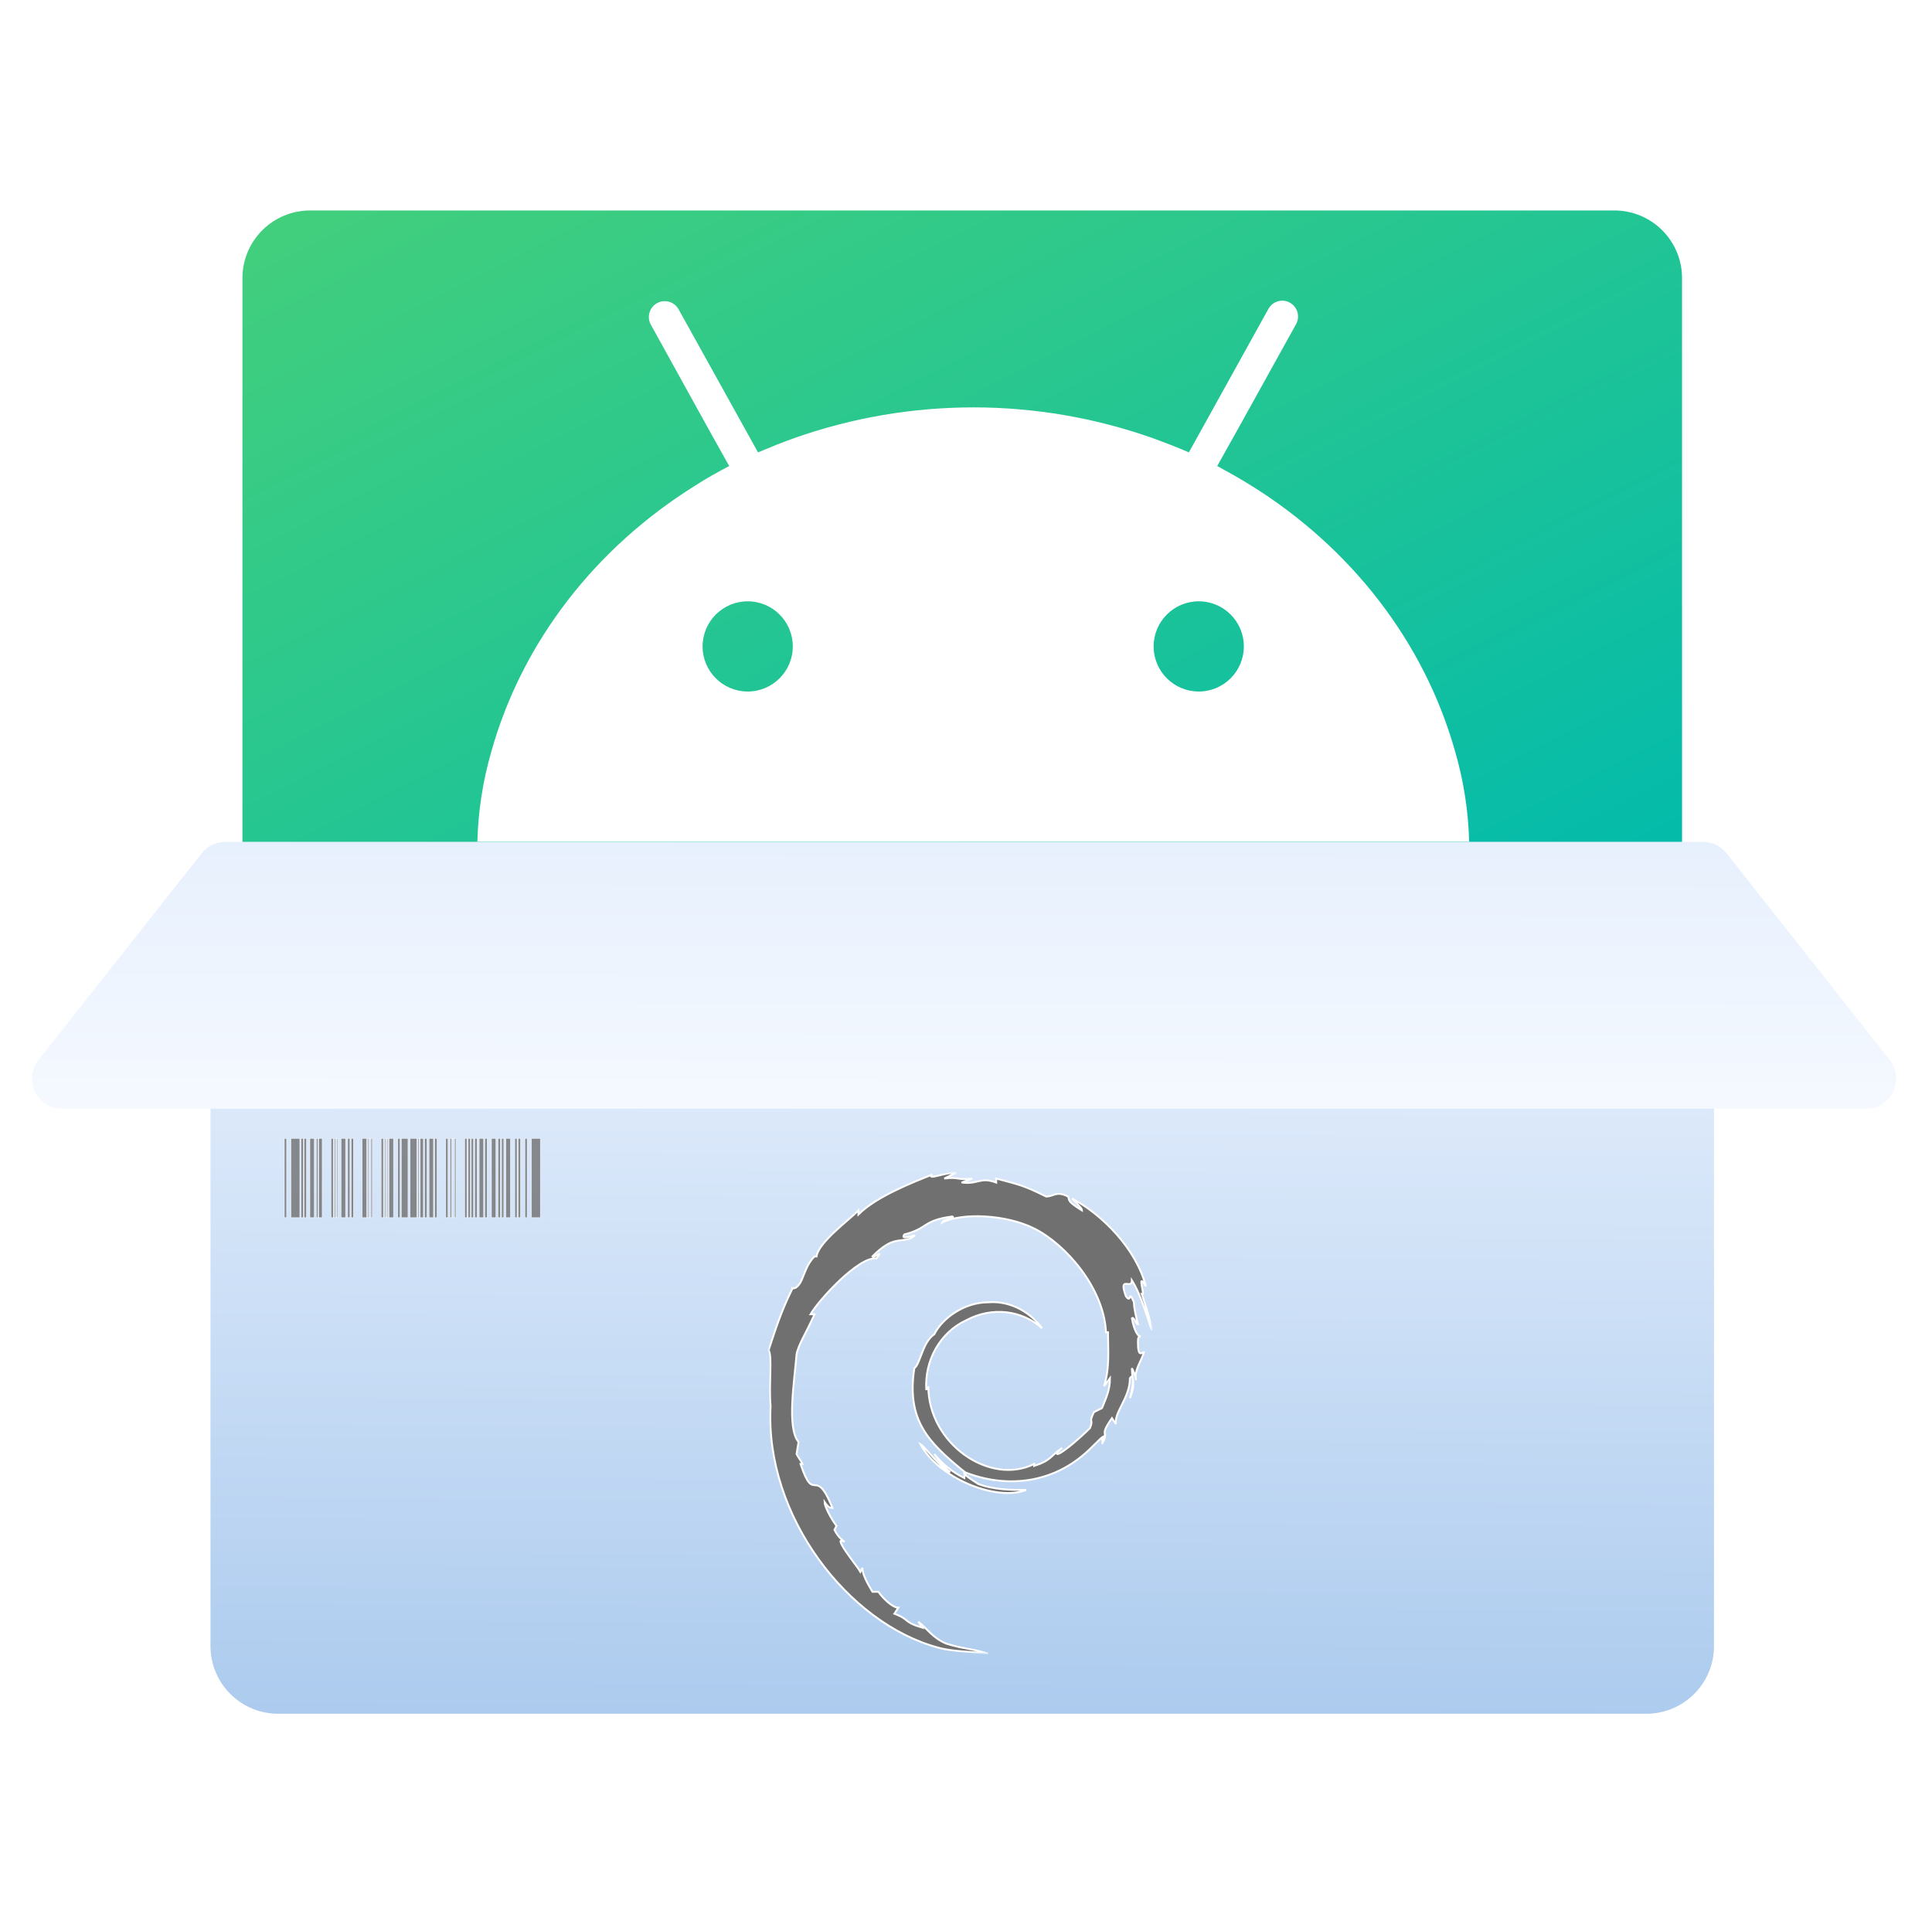 <svg xmlns="http://www.w3.org/2000/svg" xmlns:xlink="http://www.w3.org/1999/xlink" width="514" height="512" viewBox="0 0 514 512" fill="none"><defs><linearGradient id="linear_0" x1="96.37%" y1="96.011%" x2="2.84%" y2="0%" gradientUnits="objectBoundingBox"><stop offset="0" stop-color="#00BAAD" stop-opacity="1" /><stop offset="1" stop-color="#43CF7C" stop-opacity="1" /></linearGradient><filter id="filter_2" x="60.5" y="54" width="387" height="204" filterUnits="userSpaceOnUse" color-interpolation-filters="sRGB"><feFlood flood-opacity="0" result="BackgroundImageFix"/>
          <feColorMatrix in="SourceAlpha" type="matrix" values="0 0 0 0 0 0 0 0 0 0 0 0 0 0 0 0 0 0 127 0"/>
          <feOffset dx="0" dy="0"/>
          <feGaussianBlur stdDeviation="1"/>
          <feColorMatrix type="matrix" values="0 0 0 0 0 0 0 0 0 0 0 0 0 0 0 0 0 0 0.5 0"/>
          <feBlend mode="normal" in2="BackgroundImageFix" result="effect1_Shadow"/>
          <feBlend mode="normal" in="SourceGraphic" in2="effect1_Shadow" result="shape"/></filter><linearGradient id="linear_1" x1="50%" y1="100%" x2="51%" y2="0%" gradientUnits="objectBoundingBox"><stop offset="0" stop-color="#ACCBEE" stop-opacity="1" /><stop offset="1" stop-color="#E7F0FD" stop-opacity="1" /></linearGradient><filter id="filter_4" x="52" y="254" width="404" height="204" filterUnits="userSpaceOnUse" color-interpolation-filters="sRGB"><feFlood flood-opacity="0" result="BackgroundImageFix"/>
          <feColorMatrix in="SourceAlpha" type="matrix" values="0 0 0 0 0 0 0 0 0 0 0 0 0 0 0 0 0 0 127 0"/>
          <feOffset dx="0" dy="0"/>
          <feGaussianBlur stdDeviation="1"/>
          <feColorMatrix type="matrix" values="0 0 0 0 0 0 0 0 0 0 0 0 0 0 0 0 0 0 0.5 0"/>
          <feBlend mode="normal" in2="BackgroundImageFix" result="effect1_Shadow"/>
          <feBlend mode="normal" in="SourceGraphic" in2="effect1_Shadow" result="shape"/></filter><filter id="filter_12" x="-7" y="-7" width="276" height="156" filterUnits="userSpaceOnUse" color-interpolation-filters="sRGB"><feFlood flood-opacity="0" result="BackgroundImageFix"/>
          <feColorMatrix in="SourceAlpha" type="matrix" values="0 0 0 0 0 0 0 0 0 0 0 0 0 0 0 0 0 0 127 0"/>
          <feOffset dx="0" dy="-2"/>
          <feGaussianBlur stdDeviation="3.5"/>
          <feColorMatrix type="matrix" values="0 0 0 0 0 0 0 0 0 0 0 0 0 0 0 0 0 0 0.5 0"/>
          <feBlend mode="normal" in2="BackgroundImageFix" result="effect1_Shadow"/>
          <feBlend mode="normal" in="SourceGraphic" in2="effect1_Shadow" result="shape"/></filter><linearGradient id="linear_2" x1="50%" y1="100%" x2="51%" y2="0%" gradientUnits="objectBoundingBox"><stop offset="0" stop-color="#F5F9FF" stop-opacity="1" /><stop offset="1" stop-color="#E7F0FD" stop-opacity="1" /></linearGradient><filter id="filter_14" x="-6" y="220" width="521" height="79" filterUnits="userSpaceOnUse" color-interpolation-filters="sRGB"><feFlood flood-opacity="0" result="BackgroundImageFix"/>
          <feColorMatrix in="SourceAlpha" type="matrix" values="0 0 0 0 0 0 0 0 0 0 0 0 0 0 0 0 0 0 127 0"/>
          <feOffset dx="0" dy="0"/>
          <feGaussianBlur stdDeviation="2"/>
          <feColorMatrix type="matrix" values="0 0 0 0 0 0 0 0 0 0 0 0 0 0 0 0 0 0 0.5 0"/>
          <feBlend mode="normal" in2="BackgroundImageFix" result="effect1_Shadow"/>
          <feBlend mode="normal" in="SourceGraphic" in2="effect1_Shadow" result="shape"/></filter><rect id="path_0" x="0" y="0" width="101.975" height="128" /></defs><g opacity="1" transform="translate(2 0)  rotate(0 256 256)"><g id="矩形 1" filter="url(#filter_2)"><path id="矩形 1" fill-rule="evenodd" fill="url(#linear_0)" transform="translate(62.5 56)  rotate(0 191.5 100)" opacity="1" d="M0,200L383,200L383,18C383,13.226 381.104,8.648 377.728,5.272C374.352,1.896 369.774,-1.0658141036401503e-14 365,-7.105427357601002e-15L18,0C13.226,-3.552713678800501e-15 8.648,1.896 5.272,5.272C1.896,8.648 -3.552713678800501e-15,13.226 -3.552713678800501e-15,18L0,200Z " /></g><g id="矩形 2" filter="url(#filter_4)"><path id="矩形 2" fill-rule="evenodd" fill="url(#linear_1)" transform="translate(54 256)  rotate(0 200 100)" opacity="1" d="M1.1021821192326181e-15,182C0,186.774 1.896,191.352 5.272,194.728C8.648,198.104 13.226,200 18,200L382,200C391.941,200 400,191.941 400,182L400,0L0,0Z " /></g><g opacity="1" transform="translate(125 82)  rotate(0 131 71)"><g id="形状" filter="url(#filter_12)"><path id="形状" fill-rule="evenodd" style="fill:#FFFFFF" transform="translate(0 0)  rotate(0 131 71)" opacity="1" d="M218.175,3.052c0.309,1.075 0.177,2.23 -0.364,3.208l-15.892,28.66l-5.079,9.08c1.533,0.834 3.061,1.683 4.581,2.55c1.52,0.867 3.019,1.761 4.499,2.681c26.42,16.46 46.001,41.479 54.221,70.77c2.267,7.796 3.515,15.853 3.72,23.97h-263.86c0.203,-8.127 1.451,-16.194 3.72,-24c8.201,-29.26 27.8,-54.28 54.199,-70.74c1.472,-0.955 2.966,-1.86 4.48,-2.721c1.512,-0.86 3.048,-1.696 4.599,-2.509l-5.079,-9.08l-15.81,-28.61c-1.061,-2.03 -0.309,-4.536 1.694,-5.648c2.003,-1.11 4.528,-0.419 5.686,1.558l16.101,29l5.079,9.151c1.599,-0.671 3.219,-1.34 4.86,-2.001c1.633,-0.646 3.282,-1.265 4.95,-1.86c30.742,-10.818 64.258,-10.818 95,0c1.67,0.59 3.309,1.241 4.95,1.86c1.639,0.621 3.259,1.29 4.86,2.001l5.079,-9.151l16.101,-29.05c0.741,-1.34 2.156,-2.173 3.689,-2.17c0.702,0.004 1.391,0.187 2,0.53c0.982,0.54 1.705,1.448 2.016,2.522z M83.92,92c0,-6.627 -5.373,-12 -12,-12c-6.627,0 -12,5.373 -12,12c0,6.627 5.373,12 12,12c6.627,0 12,-5.373 12,-12z M203.92,92c0,-6.627 -5.373,-12 -12,-12c-6.627,0 -12,5.373 -12,12c0,6.627 5.373,12 12,12c6.627,0 12,-5.373 12,-12z " /></g></g><g id="矩形 3" filter="url(#filter_14)"><path id="矩形 3" fill-rule="evenodd" fill="url(#linear_2)" transform="translate(-2 224)  rotate(0 256.5 35.5)" opacity="1" d="M10.232,58.042C8.332,60.448 7.974,63.729 9.311,66.488C10.648,69.248 13.445,71 16.511,71L496.489,71C499.555,71 502.352,69.248 503.689,66.488C505.026,63.729 504.668,60.448 502.768,58.042L459.337,3.042C457.82,1.121 455.506,2.6645352591003757e-15 453.058,-8.881784197001252e-16L59.942,0C57.494,-1.7763568394002505e-15 55.18,1.121 53.663,3.042Z " /></g><path id="文本 1" fill-rule="evenodd" style="fill:#707070" transform="translate(73.66 302.906)  rotate(0 34.047 10.547)" opacity="0.8" d="M0 0L0.59 0L0.59 21.09L0 21.09L0 0ZM1.76 0L1.76 21.09L4.1 21.09L4.1 0L1.76 0ZM5.03 0L5.03 21.09L4.45 21.09L4.45 0L5.03 0ZM5.27 0L5.27 21.09L5.86 21.09L5.86 0L5.27 0ZM7.96 0L6.79 0L6.79 21.09L7.96 21.09L7.96 0ZM8.54 21.09L8.54 0L8.89 0L8.89 21.09L8.54 21.09ZM9.13 21.09L10.06 21.09L10.06 0L9.13 0L9.13 21.09ZM12.41 0L12.41 21.09L12.99 21.09L12.99 0L12.41 0ZM13.34 0L13.34 21.09L13.58 21.09L13.58 0L13.34 0ZM14.16 21.09L13.92 21.09L13.92 0L14.16 0L14.16 21.09ZM16.27 0L16.27 21.09L15.09 21.09L15.09 0L16.27 0ZM16.85 0L16.85 21.09L17.44 21.09L17.44 0L16.85 0ZM18.37 0L18.37 21.09L17.78 21.09L17.78 0L18.37 0ZM20.71 21.09L20.71 0L21.88 0L21.88 21.09L20.71 21.09ZM22.47 21.09L22.47 0L22.23 0L22.23 21.09L22.47 21.09ZM23.4 21.09L23.4 0L23.05 0L23.05 21.09L23.4 21.09ZM25.74 21.09L25.74 0L26.33 0L26.33 21.09L25.74 21.09ZM26.67 21.09L26.67 0L26.91 0L26.91 21.09L26.67 21.09ZM27.26 21.09L27.26 0L27.5 0L27.5 21.09L27.26 21.09ZM27.84 0L27.84 21.09L29.02 21.09L29.02 0L27.84 0ZM30.77 21.09L30.77 0L30.19 0L30.19 21.09L30.77 21.09ZM31.12 0L32.88 0L32.88 21.09L31.12 21.09L31.12 0ZM33.46 21.09L35.22 21.09L35.22 0L33.46 0L33.46 21.09ZM35.8 0L35.56 0L35.56 21.09L35.8 21.09L35.8 0ZM36.15 0L36.15 21.09L36.98 21.09L36.98 0L36.15 0ZM37.91 0L37.91 21.09L37.32 21.09L37.32 0L37.91 0ZM38.49 21.09L39.66 21.09L39.66 0L38.49 0L38.49 21.09ZM40.01 21.09L40.59 21.09L40.59 0L40.01 0L40.01 21.09ZM42.94 21.09L42.94 0L43.52 0L43.52 21.09L42.94 21.09ZM44.11 21.09L44.45 21.09L44.45 0L44.11 0L44.11 21.09ZM45.28 0L45.28 21.09L45.63 21.09L45.63 0L45.28 0ZM48.55 0L48.55 21.09L47.97 21.09L47.97 0L48.55 0ZM48.9 21.09L49.48 21.09L49.48 0L48.9 0L48.9 21.09ZM49.73 21.09L50.31 21.09L50.31 0L49.73 0L49.73 21.09ZM51.24 21.09L50.66 21.09L50.66 0L51.24 0L51.24 21.09ZM51.83 0L51.83 21.09L53 21.09L53 0L51.83 0ZM53.34 0L53.93 0L53.93 21.09L53.34 21.09L53.34 0ZM56.27 0L55.1 0L55.1 21.09L56.27 21.09L56.27 0ZM56.86 21.09L56.86 0L57.45 0L57.45 21.09L56.86 21.09ZM58.37 0L57.79 0L57.79 21.09L58.37 21.09L58.37 0ZM60.13 0L60.13 21.09L58.96 21.09L58.96 0L60.13 0ZM61.3 21.09L61.89 21.09L61.89 0L61.3 0L61.3 21.09ZM62.23 0L62.23 21.09L62.82 21.09L62.82 0L62.23 0ZM63.99 0L64.58 0L64.58 21.09L63.99 21.09L63.99 0ZM65.75 21.09L65.75 0L68.09 0L68.09 21.09L65.75 21.09Z" /><path  id="文本 1" style="stroke:#FFFFFF; stroke-width:0.1; stroke-opacity:1; stroke-dasharray:0 0" transform="translate(73.66 302.906)  rotate(0 34.047 10.547)" d="M44.11,21.09L45.28,21.09L45.28,0L44.11,0L44.11,21.09Z M40.01,21.09L40.59,21.09L40.59,0L40.01,0L40.01,21.09Z M42.94,0L42.94,21.09L43.52,21.09L43.52,0L42.94,0Z M48.9,21.09L49.48,21.09L49.48,0L48.9,0L48.9,21.09Z M50.66,21.09L51.24,21.09L51.24,0L50.66,0L50.66,21.09Z M51.83,0L51.83,21.09L53,21.09L53,0L51.83,0Z M37.91,21.09L37.91,0L37.32,0L37.32,21.09L37.91,21.09Z M38.49,21.09L39.66,21.09L39.66,0L38.49,0L38.49,21.09Z M36.15,21.09L36.15,0L35.56,0L35.56,21.09L36.15,21.09Z M12.41,0L12.41,21.09L12.99,21.09L12.99,0L12.41,0Z M10.06,21.09L10.06,0L8.89,0L8.89,21.09L10.06,21.09Z M14.16,0L13.58,0L13.58,21.09L14.16,21.09L14.16,0Z M56.86,0L56.86,21.09L57.45,21.09L57.45,0L56.86,0Z M56.27,0L55.1,0L55.1,21.09L56.27,21.09L56.27,0Z M53.93,0L53.34,0L53.34,21.09L53.93,21.09L53.93,0Z M13.34,0L13.34,21.09L13.92,21.09L13.92,0L13.34,0Z M16.27,21.09L16.27,0L15.09,0L15.09,21.09L16.27,21.09Z M16.85,0L16.85,21.09L17.44,21.09L17.44,0L16.85,0Z M36.98,21.09L36.98,0L35.8,0L35.8,21.09L36.98,21.09Z M33.46,21.09L35.22,21.09L35.22,0L33.46,0L33.46,21.09Z M32.88,0L31.12,0L31.12,21.09L32.88,21.09L32.88,0Z M30.77,21.09L30.77,0L30.19,0L30.19,21.09L30.77,21.09Z M26.67,0L26.67,21.09L27.26,21.09L27.26,0L26.67,0Z M27.84,0L27.84,21.09L29.02,21.09L29.02,0L27.84,0Z M65.75,0L65.75,21.09L68.09,21.09L68.09,0L65.75,0Z M62.23,0L62.23,21.09L62.82,21.09L62.82,0L62.23,0Z M64.58,0L63.99,0L63.99,21.09L64.58,21.09L64.58,0Z M27.5,0L26.91,0L26.91,21.09L27.5,21.09L27.5,0Z M25.74,0L25.74,21.09L26.33,21.09L26.33,0L25.74,0Z M23.4,21.09L23.4,0L22.23,0L22.23,21.09L23.4,21.09Z M48.55,21.09L48.55,0L47.97,0L47.97,21.09L48.55,21.09Z M49.73,21.09L50.31,21.09L50.31,0L49.73,0L49.73,21.09Z M44.45,21.09L45.63,21.09L45.63,0L44.45,0L44.45,21.09Z M61.3,21.09L61.89,21.09L61.89,0L61.3,0L61.3,21.09Z M60.13,21.09L60.13,0L58.96,0L58.96,21.09L60.13,21.09Z M58.37,0L57.79,0L57.79,21.09L58.37,21.09L58.37,0Z M5.03,21.09L5.03,0L4.45,0L4.45,21.09L5.03,21.09Z M7.96,0L6.79,0L6.79,21.09L7.96,21.09L7.96,0Z M8.54,0L8.54,21.09L9.13,21.09L9.13,0L8.54,0Z M5.27,0L5.27,21.09L5.86,21.09L5.86,0L5.27,0Z M0.59,0L0,0L0,21.09L0.59,21.09L0.59,0Z M1.76,0L1.76,21.09L4.1,21.09L4.1,0L1.76,0Z M18.37,21.09L18.37,0L17.78,0L17.78,21.09L18.37,21.09Z M22.47,21.09L23.05,21.09L23.05,0L22.47,0L22.47,21.09Z M20.71,0L20.71,21.09L21.88,21.09L21.88,0L20.71,0Z " /><g opacity="1" transform="translate(202.481 312)  rotate(0 50.988 64)"><mask id="bg-mask" fill="white"><use xlink:href="#path_0"></use></mask><g mask="url(#bg-mask)" ><path id="路径 1" fill-rule="evenodd" style="fill:#707070" transform="translate(0 0)  rotate(0 50.988 64)" opacity="1" d="M6.28,30.72C6.22,30.69 6.22,30.67 6.28,30.72Z M48.86,11.68C49.93,12.22 46.74,12.22 46.21,13.28C51.52,10.62 63.2,11.15 70.64,14.87C79.14,19.12 89.23,30.8 89.76,42.49L90.29,42.49C90.29,46.74 90.82,52.05 89.23,56.83L90.82,54.71C90.82,57.89 89.76,60.02 88.7,62.67L86.57,63.73C84.98,66.92 86.57,65.33 85.51,67.98C83.39,70.11 78.61,74.36 77.01,74.89C75.95,74.89 77.54,73.83 78.07,73.29C74.89,75.42 75.42,76.48 70.64,78.07L70.64,77.54C58.95,83.39 42.49,72.23 42.49,56.83C42.49,57.89 41.96,57.36 41.96,57.89C41.43,49.93 45.68,42.49 52.58,39.3C59.49,35.59 67.45,36.65 72.76,41.43C70.11,37.71 64.8,33.99 58.42,34.52C52.05,34.52 46.21,38.77 44.08,43.02C40.9,45.15 40.37,50.99 38.77,52.05C36.65,65.86 42.49,71.7 51.52,79.14C51.9,79.39 52.13,79.59 52.26,79.75C62.83,83.9 74.42,82.81 83.39,75.42C86.04,73.29 88.17,70.64 89.23,70.11C88.17,71.7 89.23,71.17 88.7,72.23C90.82,68.51 87.63,70.64 91.35,65.33L92.41,66.92C91.88,63.73 96.13,60.02 96.13,54.71C96.53,54.1 96.78,54.18 96.88,54.72C96.78,53.95 96.66,53.12 96.66,52.05C97.07,52.86 97.47,53.67 97.64,54.48C97.59,52.08 99.37,49.72 99.85,47.8C99.32,47.8 98.26,49.39 98.26,45.15C98.26,43.02 98.79,44.08 98.79,43.55C98.26,43.55 97.2,41.96 96.66,38.77C97.2,38.24 97.73,40.37 98.26,40.37C97.73,38.24 97.2,36.12 97.2,34.52C95.6,30.8 96.66,35.05 95.07,32.93C92.95,27.09 96.66,31.34 96.66,28.68C99.32,32.93 100.91,39.3 101.98,41.96C101.44,38.77 100.38,35.59 99.32,32.4C100.38,32.93 97.73,26.02 100.38,30.27C97.73,20.18 88.7,11.15 80.73,6.9C82.32,8.5 83.39,9.56 83.39,10.09C79.14,7.44 80.2,7.44 79.67,6.37C76.48,4.78 75.95,6.37 73.83,6.37C67.45,3.19 66.39,3.19 60.55,1.59L60.55,2.66C56.3,1.06 55.77,3.19 51.52,2.66C50.99,2.66 53.11,2.12 54.17,1.59C50.46,2.12 50.46,1.06 46.74,1.59C47.8,1.06 48.86,0.53 49.93,0C46.74,0 41.96,2.12 43.55,0.53C38.24,2.66 28.68,6.37 23.9,11.15L23.9,10.09C21.24,12.75 13.28,18.59 12.75,22.31L12.22,22.31C10.09,24.43 9.56,27.09 8.5,29.21C7.36,31.11 6.49,30.84 6.28,30.72C6.31,30.74 6.34,30.77 6.37,30.8C3.19,37.18 1.59,42.49 0,47.27C1.06,48.86 0,56.3 0.53,62.14C-1.06,91.35 21.24,120.03 45.15,126.41C48.86,127.47 54.17,127.47 58.42,128C53.11,126.41 52.58,126.94 47.27,125.34C43.55,123.75 42.49,121.63 39.83,119.5L40.9,121.1C35.59,119.5 37.71,118.97 33.46,117.38L34.52,115.78C32.93,115.78 30.27,113.13 29.21,111.54L27.62,111.54C26.02,108.88 24.96,106.76 24.96,105.16L24.43,106.22C23.9,105.16 16.46,96.13 20.18,98.26C19.65,97.73 18.59,97.2 17.53,95.07L18.06,94.01C16.46,91.88 14.87,88.7 14.87,87.63C15.93,89.23 16.46,89.23 17,89.23C12.22,77.54 12.22,88.7 8.5,77.54L9.03,77.54C8.5,76.48 7.97,75.95 7.44,74.89L7.97,71.7C4.78,67.98 6.9,55.24 7.44,48.33C7.97,45.68 10.09,42.49 12.22,37.71L11.15,37.71C13.28,33.99 23.9,22.31 28.68,22.84C30.8,20.18 28.15,22.84 27.62,22.31C32.93,17 34.52,18.59 37.71,17.53C41.43,15.4 34.52,18.59 36.12,16.46C42.49,14.87 40.9,12.75 48.86,11.68Z M44.08,74.89C45.15,76.48 46.74,78.61 48.33,79.67C45.68,78.61 41.43,72.76 40.37,72.23C45.15,81.26 60.55,87.63 68.51,84.45C64.8,84.45 60.02,84.45 55.77,82.85C54.65,82.11 53.01,81.1 52.31,80.38C52.21,80.6 52.05,80.85 52.05,81.26C48.86,79.67 46.21,77.54 44.08,74.89Z M97.64,54.48C97.65,54.73 97.68,54.98 97.73,55.24C97.73,54.98 97.7,54.73 97.64,54.48Z M52.05,79.67C51.89,79.83 52.02,80.08 52.31,80.38C52.41,80.18 52.46,80 52.26,79.75C52.19,79.72 52.12,79.7 52.05,79.67Z M96.92,54.99C96.91,54.89 96.9,54.8 96.88,54.72C96.89,54.81 96.91,54.9 96.92,54.99Z M96.13,60.02C97.13,57.69 97.09,56.41 96.92,54.99C96.99,55.99 96.73,57.92 96.13,60.02Z " /><path  id="路径 1" style="stroke:#FFFFFF; stroke-width:0.5; stroke-opacity:1; stroke-dasharray:0 0" transform="translate(0 0)  rotate(0 50.988 64)" d="M6.28,30.72C6.22,30.69 6.22,30.67 6.28,30.72Z M48.86,11.68C49.93,12.22 46.74,12.22 46.21,13.28C51.52,10.62 63.2,11.15 70.64,14.87C79.14,19.12 89.23,30.8 89.76,42.49L90.29,42.49C90.29,46.74 90.82,52.05 89.23,56.83L90.82,54.71C90.82,57.89 89.76,60.02 88.7,62.67L86.57,63.73C84.98,66.92 86.57,65.33 85.51,67.98C83.39,70.11 78.61,74.36 77.01,74.89C75.95,74.89 77.54,73.83 78.07,73.29C74.89,75.42 75.42,76.48 70.64,78.07L70.64,77.54C58.95,83.39 42.49,72.23 42.49,56.83C42.49,57.89 41.96,57.36 41.96,57.89C41.43,49.93 45.68,42.49 52.58,39.3C59.49,35.59 67.45,36.65 72.76,41.43C70.11,37.71 64.8,33.99 58.42,34.52C52.05,34.52 46.21,38.77 44.08,43.02C40.9,45.15 40.37,50.99 38.77,52.05C36.65,65.86 42.49,71.7 51.52,79.14C51.9,79.39 52.13,79.59 52.26,79.75C62.83,83.9 74.42,82.81 83.39,75.42C86.04,73.29 88.17,70.64 89.23,70.11C88.17,71.7 89.23,71.17 88.7,72.23C90.82,68.51 87.63,70.64 91.35,65.33L92.41,66.92C91.88,63.73 96.13,60.02 96.13,54.71C96.53,54.1 96.78,54.18 96.88,54.72C96.78,53.95 96.66,53.12 96.66,52.05C97.07,52.86 97.47,53.67 97.64,54.48C97.59,52.08 99.37,49.72 99.85,47.8C99.32,47.8 98.26,49.39 98.26,45.15C98.26,43.02 98.79,44.08 98.79,43.55C98.26,43.55 97.2,41.96 96.66,38.77C97.2,38.24 97.73,40.37 98.26,40.37C97.73,38.24 97.2,36.12 97.2,34.52C95.6,30.8 96.66,35.05 95.07,32.93C92.95,27.09 96.66,31.34 96.66,28.68C99.32,32.93 100.91,39.3 101.98,41.96C101.44,38.77 100.38,35.59 99.32,32.4C100.38,32.93 97.73,26.02 100.38,30.27C97.73,20.18 88.7,11.15 80.73,6.9C82.32,8.5 83.39,9.56 83.39,10.09C79.14,7.44 80.2,7.44 79.67,6.37C76.48,4.78 75.95,6.37 73.83,6.37C67.45,3.19 66.39,3.19 60.55,1.59L60.55,2.66C56.3,1.06 55.77,3.19 51.52,2.66C50.99,2.66 53.11,2.12 54.17,1.59C50.46,2.12 50.46,1.06 46.74,1.59C47.8,1.06 48.86,0.53 49.93,0C46.74,0 41.96,2.12 43.55,0.53C38.24,2.66 28.68,6.37 23.9,11.15L23.9,10.09C21.24,12.75 13.28,18.59 12.75,22.31L12.22,22.31C10.09,24.43 9.56,27.09 8.5,29.21C7.36,31.11 6.49,30.84 6.28,30.72C6.31,30.74 6.34,30.77 6.37,30.8C3.19,37.18 1.59,42.49 0,47.27C1.06,48.86 0,56.3 0.53,62.14C-1.06,91.35 21.24,120.03 45.15,126.41C48.86,127.47 54.17,127.47 58.42,128C53.11,126.41 52.58,126.94 47.27,125.34C43.55,123.75 42.49,121.63 39.83,119.5L40.9,121.1C35.59,119.5 37.71,118.97 33.46,117.38L34.52,115.78C32.93,115.78 30.27,113.13 29.21,111.54L27.62,111.54C26.02,108.88 24.96,106.76 24.96,105.16L24.43,106.22C23.9,105.16 16.46,96.13 20.18,98.26C19.65,97.73 18.59,97.2 17.53,95.07L18.06,94.01C16.46,91.88 14.87,88.7 14.87,87.63C15.93,89.23 16.46,89.23 17,89.23C12.22,77.54 12.22,88.7 8.5,77.54L9.03,77.54C8.5,76.48 7.97,75.95 7.44,74.89L7.97,71.7C4.78,67.98 6.9,55.24 7.44,48.33C7.97,45.68 10.09,42.49 12.22,37.71L11.15,37.71C13.28,33.99 23.9,22.31 28.68,22.84C30.8,20.18 28.15,22.84 27.62,22.31C32.93,17 34.52,18.59 37.71,17.53C41.43,15.4 34.52,18.59 36.12,16.46C42.49,14.87 40.9,12.75 48.86,11.68Z M44.08,74.89C45.15,76.48 46.74,78.61 48.33,79.67C45.68,78.61 41.43,72.76 40.37,72.23C45.15,81.26 60.55,87.63 68.51,84.45C64.8,84.45 60.02,84.45 55.77,82.85C54.65,82.11 53.01,81.1 52.31,80.38C52.21,80.6 52.05,80.85 52.05,81.26C48.86,79.67 46.21,77.54 44.08,74.89Z M97.64,54.48C97.65,54.73 97.68,54.98 97.73,55.24C97.73,54.98 97.7,54.73 97.64,54.48Z M52.05,79.67C51.89,79.83 52.02,80.08 52.31,80.38C52.41,80.18 52.46,80 52.26,79.75C52.19,79.72 52.12,79.7 52.05,79.67Z M96.92,54.99C96.91,54.89 96.9,54.8 96.88,54.72C96.89,54.81 96.91,54.9 96.92,54.99Z M96.13,60.02C97.13,57.69 97.09,56.41 96.92,54.99C96.99,55.99 96.73,57.92 96.13,60.02Z " /></g></g></g></svg>